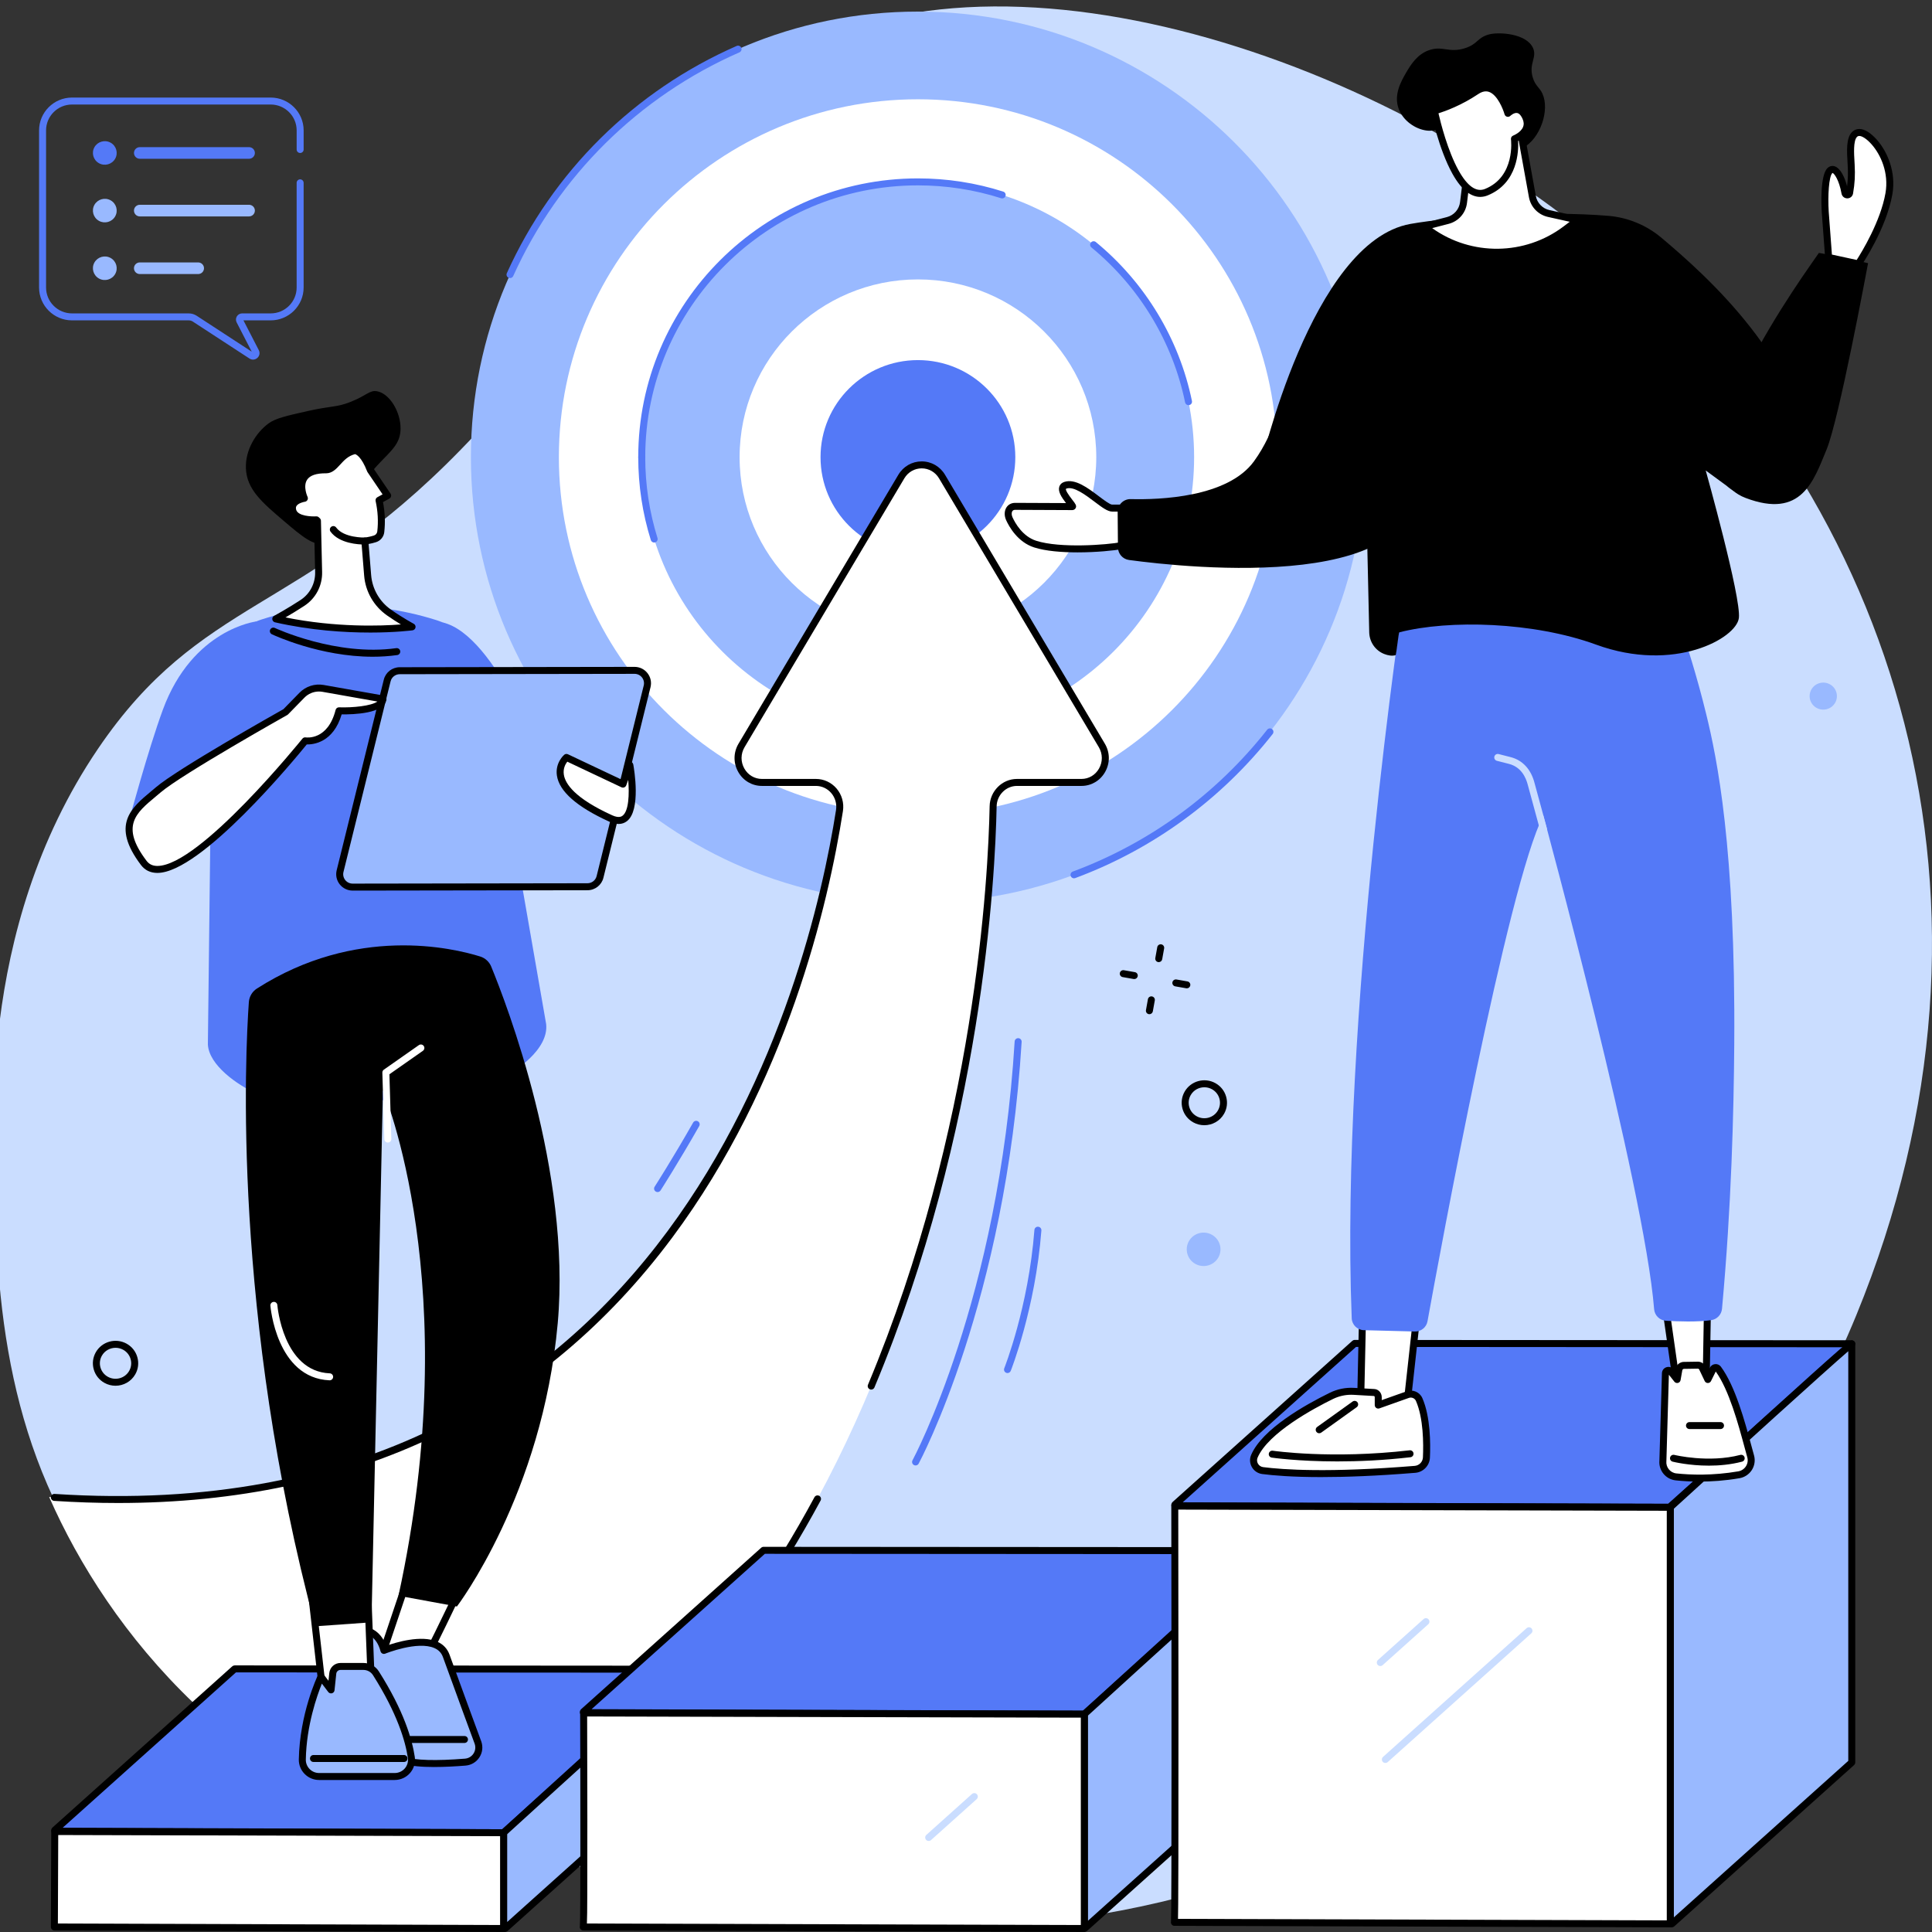 <?xml version="1.0" encoding="UTF-8"?> <svg xmlns="http://www.w3.org/2000/svg" width="300" height="300" viewBox="0 0 300 300" fill="none"><rect x="0" y="0" width="300" height="300" fill="#333333" stroke="none"/><g clip-path="url(#clip0_6696_285)"><g clip-path="url(#clip1_6696_285)"><path d="M71.525 69.843C102.966 37.579 97.155 25.917 118.668 10.978C151.771 -12.009 213.554 7.768 250.002 39.384C294.644 78.107 314.487 140.253 288.248 204.217C260.306 272.338 186.541 309.165 121.183 297.041C12.367 276.855 -0.492 229.912 -0.756 183.986C-0.792 177.833 -4.142 144.785 15.222 116.262C31.227 92.687 46.603 95.42 71.526 69.843H71.525Z" fill="#CADDFF"></path><path d="M73.122 70.989C73.122 32.777 104.2 1.8 142.536 1.8C180.873 1.8 211.951 32.777 211.951 70.989C211.951 109.201 180.873 140.178 142.536 140.178C104.2 140.178 73.122 109.201 73.122 70.989Z" fill="#99B9FF"></path><path d="M86.783 70.989C86.783 40.297 111.745 15.416 142.537 15.416C173.328 15.416 198.29 40.297 198.29 70.989C198.29 101.681 173.328 126.561 142.537 126.561C111.745 126.561 86.783 101.681 86.783 70.989Z" fill="white"></path><path d="M99.648 70.989C99.648 47.38 118.85 28.242 142.535 28.242C166.219 28.242 185.421 47.381 185.421 70.989C185.421 94.596 166.219 113.736 142.535 113.736C118.85 113.736 99.648 94.598 99.648 70.989Z" fill="#99B9FF"></path><path d="M114.845 70.989C114.845 55.745 127.243 43.387 142.537 43.387C157.83 43.387 170.228 55.745 170.228 70.989C170.228 86.232 157.83 98.59 142.537 98.59C127.243 98.59 114.845 86.232 114.845 70.989Z" fill="white"></path><path d="M127.412 70.989C127.412 62.664 134.183 55.916 142.534 55.916C150.886 55.916 157.657 62.664 157.657 70.989C157.657 79.313 150.886 86.062 142.534 86.062C134.183 86.062 127.412 79.313 127.412 70.989Z" fill="#5479F7"></path><path d="M166.774 136.385C166.553 136.385 166.346 136.251 166.264 136.033C166.159 135.752 166.302 135.441 166.583 135.336C178.467 130.923 188.905 123.306 196.767 113.308C196.952 113.072 197.294 113.031 197.529 113.217C197.766 113.402 197.807 113.741 197.621 113.977C189.634 124.13 179.032 131.866 166.961 136.35C166.899 136.373 166.834 136.385 166.772 136.385H166.774Z" fill="#5479F7"></path><path d="M79.197 43.18C79.123 43.18 79.047 43.166 78.975 43.133C78.702 43.01 78.579 42.691 78.702 42.417C85.824 26.633 98.498 14.102 114.387 7.134C114.662 7.013 114.982 7.138 115.104 7.411C115.224 7.685 115.101 8.004 114.826 8.126C99.183 14.987 86.705 27.323 79.695 42.861C79.605 43.061 79.406 43.18 79.199 43.18H79.197Z" fill="#5479F7"></path><path d="M101.577 84.243C101.345 84.243 101.132 84.094 101.059 83.863C99.764 79.712 99.106 75.38 99.106 70.99C99.106 70.692 99.35 70.45 99.649 70.45C99.948 70.45 100.191 70.692 100.191 70.99C100.191 75.272 100.832 79.494 102.095 83.542C102.183 83.827 102.024 84.132 101.738 84.22C101.684 84.237 101.63 84.245 101.577 84.245V84.243Z" fill="#5479F7"></path><path d="M184.552 62.915C184.299 62.915 184.074 62.738 184.021 62.482C182.094 53.099 176.928 44.553 169.472 38.419C169.241 38.229 169.208 37.888 169.398 37.657C169.589 37.426 169.931 37.394 170.163 37.584C177.809 43.873 183.109 52.639 185.084 62.264C185.145 62.557 184.955 62.843 184.66 62.903C184.624 62.911 184.586 62.915 184.55 62.915H184.552Z" fill="#5479F7"></path><path d="M99.649 71.531C99.348 71.531 99.106 71.289 99.106 70.99C99.106 47.121 118.589 27.701 142.537 27.701C147.059 27.701 151.517 28.391 155.784 29.752C156.07 29.844 156.227 30.149 156.135 30.432C156.043 30.717 155.739 30.875 155.453 30.783C151.293 29.456 146.947 28.784 142.537 28.784C119.188 28.784 100.193 47.717 100.193 70.99C100.193 71.29 99.95 71.531 99.65 71.531H99.649Z" fill="#5479F7"></path><path d="M157.911 121.493H167.924C170.811 121.493 172.586 118.266 171.087 115.744L146.28 74.003C144.856 71.608 141.378 71.608 139.955 74.003L115.148 115.744C113.649 118.266 115.424 121.493 118.31 121.493H126.696C128.971 121.493 130.712 123.572 130.352 125.869C126.064 153.237 104.085 238.751 7.632 232.451C12.205 242.834 19.453 254.314 30.131 264.519C40.089 274.037 52.395 280.757 65.726 284.294C71.221 285.753 76.67 287.221 77.705 287.574C145.216 243.987 153.714 150.912 154.209 125.198C154.249 123.138 155.896 121.493 157.909 121.493H157.911Z" fill="white"></path><path d="M18.324 233.385C15.073 233.385 11.767 233.275 8.406 233.056C8.107 233.036 7.88 232.779 7.9 232.481C7.919 232.182 8.181 231.958 8.477 231.976C104.644 238.271 125.664 152.29 129.816 125.788C129.966 124.831 129.693 123.864 129.068 123.137C128.468 122.439 127.605 122.037 126.698 122.037H118.312C116.785 122.037 115.414 121.234 114.646 119.891C113.851 118.5 113.864 116.847 114.682 115.471L139.489 73.73C140.265 72.424 141.621 71.645 143.119 71.645C144.616 71.645 145.972 72.425 146.748 73.73L171.555 115.471C172.374 116.847 172.387 118.5 171.591 119.891C170.822 121.234 169.453 122.037 167.926 122.037H157.912C156.206 122.037 154.789 123.461 154.756 125.209C154.544 136.234 152.55 175.321 135.783 215.438C135.668 215.715 135.349 215.845 135.073 215.73C134.795 215.615 134.665 215.297 134.78 215.022C151.475 175.08 153.459 136.163 153.67 125.188C153.714 122.853 155.618 120.953 157.912 120.953H167.926C169.057 120.953 170.076 120.355 170.648 119.354C171.248 118.305 171.238 117.06 170.622 116.021L145.814 74.28C145.236 73.307 144.228 72.727 143.119 72.727C142.009 72.727 141.002 73.307 140.423 74.28L115.616 116.021C115 117.058 114.99 118.303 115.59 119.354C116.162 120.355 117.181 120.953 118.312 120.953H126.698C127.923 120.953 129.088 121.492 129.893 122.43C130.725 123.399 131.088 124.683 130.889 125.953C128.621 140.43 122.163 168.279 104.401 192.147C94.373 205.623 82.066 215.953 67.822 222.852C53.363 229.854 36.749 233.385 18.323 233.385H18.324Z" fill="black"></path><path d="M122.086 241.738C121.989 241.738 121.892 241.711 121.803 241.659C121.547 241.503 121.466 241.171 121.623 240.915C123.288 238.195 124.917 235.361 126.465 232.491C126.606 232.227 126.937 232.128 127.201 232.269C127.466 232.41 127.565 232.74 127.423 233.003C125.865 235.892 124.226 238.743 122.551 241.479C122.449 241.646 122.27 241.738 122.088 241.738H122.086Z" fill="black"></path><path d="M106.314 259.375L78.232 284.553C78.209 284.573 78.18 284.585 78.149 284.585L8.608 284.347C8.502 284.347 8.45 284.232 8.524 284.165L36.398 259.173C36.421 259.154 36.451 259.142 36.482 259.142L106.23 259.193C106.335 259.193 106.388 259.308 106.314 259.375Z" fill="#5479F7"></path><path d="M78.149 285.125H78.147L8.606 284.888C8.329 284.888 8.087 284.722 7.99 284.468C7.895 284.219 7.962 283.942 8.163 283.764L36.037 258.772C36.158 258.662 36.318 258.602 36.484 258.602L106.232 258.652C106.51 258.652 106.753 258.818 106.852 259.072C106.947 259.321 106.88 259.598 106.679 259.778L78.598 284.957C78.476 285.066 78.317 285.127 78.151 285.127L78.149 285.125ZM9.734 283.81L77.99 284.042L105.101 259.735L36.642 259.685L9.734 283.81Z" fill="black"></path><path d="M106.378 259.216V274.391L78.486 299.414C78.379 299.509 78.198 299.442 78.198 299.308V284.585C78.198 284.585 105.977 259.236 106.38 259.218L106.378 259.216Z" fill="#99B9FF"></path><path d="M78.366 300C78.266 300 78.163 299.979 78.068 299.938C77.815 299.827 77.652 299.579 77.652 299.307V284.585C77.652 284.432 77.716 284.288 77.828 284.185C77.897 284.121 84.853 277.774 91.769 271.507C105.903 258.697 106.053 258.69 106.352 258.677C106.5 258.672 106.644 258.725 106.751 258.826C106.858 258.928 106.919 259.07 106.919 259.218V274.392C106.919 274.546 106.853 274.692 106.74 274.795L78.847 299.819C78.713 299.94 78.54 300.002 78.366 300.002V300ZM78.74 284.822V298.457L105.836 274.15V260.348C102.308 263.386 88.371 276.036 78.74 284.822Z" fill="black"></path><path d="M78.197 299.458L8.44 299.222L8.5 284.399L78.197 284.583C78.197 284.583 78.197 299.543 78.197 299.456V299.458Z" fill="white"></path><path d="M78.198 300H78.197L8.44 299.764C8.296 299.764 8.157 299.707 8.057 299.604C7.955 299.502 7.899 299.365 7.899 299.22L7.959 284.398C7.959 284.1 8.204 283.859 8.501 283.859L78.198 284.042C78.497 284.042 78.74 284.285 78.74 284.583V299.458C78.74 299.602 78.683 299.74 78.581 299.841C78.479 299.943 78.341 299.999 78.198 299.999V300ZM8.988 298.683L77.654 298.914V285.124L9.042 284.942L8.988 298.683Z" fill="black"></path><path d="M196.433 241.02L168.376 266.176L90.669 265.938C90.589 265.938 90.547 265.85 90.605 265.799L118.56 240.735L196.323 240.786C196.459 240.786 196.528 240.935 196.431 241.022L196.433 241.02Z" fill="#5479F7"></path><path d="M168.376 266.716L90.669 266.479C90.403 266.479 90.171 266.32 90.077 266.076C89.985 265.835 90.051 265.569 90.243 265.396L118.198 240.332C118.298 240.242 118.426 240.192 118.561 240.192L196.324 240.243C196.617 240.243 196.873 240.417 196.977 240.684C197.077 240.944 197.006 241.234 196.796 241.423L168.739 266.579C168.639 266.669 168.511 266.718 168.376 266.718V266.716ZM91.862 265.399L168.169 265.633L195.28 241.326L118.768 241.275L91.862 265.399Z" fill="black"></path><path d="M196.557 240.807V274.206L168.589 299.296C168.51 299.366 168.375 299.317 168.375 299.217V266.177C168.375 266.177 196.154 240.828 196.557 240.81V240.807Z" fill="#99B9FF"></path><path d="M168.502 299.869C168.408 299.869 168.315 299.849 168.224 299.81C167.986 299.705 167.833 299.471 167.833 299.215V266.176C167.833 266.023 167.897 265.879 168.009 265.776C168.078 265.712 175.034 259.365 181.949 253.098C196.084 240.288 196.233 240.281 196.532 240.268C196.682 240.263 196.825 240.315 196.932 240.417C197.039 240.519 197.099 240.661 197.099 240.809V274.207C197.099 274.361 197.034 274.507 196.92 274.61L168.952 299.7C168.826 299.813 168.665 299.872 168.5 299.872L168.502 299.869ZM168.92 266.413V298.27L196.015 273.963V241.937C192.487 244.975 178.55 257.625 168.92 266.412V266.413Z" fill="black"></path><path d="M168.376 299.458L90.568 299.222C90.734 299.371 90.627 265.991 90.627 265.991L168.376 266.174C168.376 266.174 168.376 299.543 168.376 299.456V299.458Z" fill="white"></path><path d="M168.376 300L90.586 299.764C90.45 299.767 90.312 299.72 90.205 299.625C90.052 299.487 89.991 299.279 90.044 299.084C90.147 297.821 90.126 278.693 90.085 265.992C90.085 265.848 90.143 265.71 90.245 265.607C90.346 265.506 90.484 265.448 90.629 265.448L168.377 265.632C168.676 265.632 168.92 265.874 168.92 266.172V299.456C168.92 299.6 168.862 299.738 168.76 299.84C168.658 299.941 168.52 299.997 168.377 299.997L168.376 300ZM91.135 298.683L167.831 298.915V266.716L91.172 266.534C91.178 268.509 91.198 275.541 91.203 282.579C91.206 287.398 91.203 291.241 91.191 294.002C91.18 296.543 91.175 297.921 91.135 298.683Z" fill="black"></path><path d="M144.207 285.865C144.059 285.865 143.909 285.805 143.802 285.687C143.602 285.464 143.62 285.122 143.843 284.922L150.926 278.571C151.15 278.372 151.493 278.39 151.694 278.612C151.894 278.835 151.876 279.178 151.653 279.377L144.57 285.728C144.466 285.821 144.337 285.867 144.207 285.867V285.865Z" fill="#CADDFF"></path><path d="M287.544 208.66L259.226 234.05L182.549 233.813C182.436 233.813 182.38 233.69 182.459 233.618L210.351 208.609L287.544 208.66Z" fill="#5479F7"></path><path d="M259.224 234.591H259.222L182.546 234.353C182.265 234.353 182.018 234.186 181.919 233.927C181.822 233.675 181.891 233.395 182.094 233.215L209.988 208.205C210.088 208.115 210.216 208.065 210.351 208.065L287.543 208.116C287.768 208.116 287.969 208.254 288.05 208.464C288.13 208.673 288.073 208.909 287.905 209.06L259.587 234.45C259.487 234.54 259.358 234.589 259.224 234.589V234.591ZM183.652 233.274L259.016 233.508L286.128 209.201L210.56 209.15L183.653 233.275L183.652 233.274Z" fill="black"></path><path d="M287.543 208.682V273.67L259.654 298.69C259.547 298.786 259.363 298.717 259.363 298.581V234.05C259.363 234.05 287.142 208.701 287.545 208.683L287.543 208.682Z" fill="#99B9FF"></path><path d="M259.532 299.276C259.432 299.276 259.33 299.255 259.235 299.212C258.982 299.099 258.817 298.852 258.817 298.581V234.05C258.817 233.898 258.881 233.754 258.993 233.651C259.062 233.587 266.019 227.24 272.934 220.973C287.068 208.162 287.218 208.156 287.517 208.143C287.665 208.136 287.809 208.19 287.916 208.292C288.023 208.393 288.084 208.536 288.084 208.683V273.671C288.084 273.825 288.018 273.971 287.905 274.074L260.016 299.094C259.881 299.215 259.708 299.278 259.532 299.278V299.276ZM259.904 234.288V297.734L286.999 273.427V209.812C283.472 212.85 269.534 225.5 259.904 234.286V234.288Z" fill="black"></path><path d="M259.361 298.737L182.359 298.501C182.525 298.65 182.419 233.865 182.419 233.865L259.361 234.049C259.361 234.049 259.361 298.822 259.361 298.735V298.737Z" fill="white"></path><path d="M259.361 299.278L182.373 299.042C182.236 299.045 182.101 298.997 181.998 298.902C181.851 298.771 181.791 298.575 181.83 298.388C181.948 296.684 181.914 255.529 181.878 233.865C181.878 233.721 181.935 233.583 182.037 233.482C182.139 233.38 182.277 233.323 182.422 233.323L259.364 233.506C259.664 233.506 259.907 233.749 259.907 234.047V298.734C259.907 298.878 259.849 299.015 259.747 299.117C259.646 299.219 259.507 299.274 259.364 299.274L259.361 299.278ZM182.922 297.962L258.817 298.195V234.591L182.961 234.409C182.966 237.348 182.987 251.75 182.992 266.156C182.996 275.532 182.992 283.008 182.979 288.372C182.973 291.405 182.963 293.935 182.949 295.707C182.941 296.786 182.936 297.492 182.918 297.962H182.922Z" fill="black"></path><path d="M215.121 273.753C214.973 273.753 214.823 273.693 214.716 273.575C214.516 273.352 214.534 273.009 214.757 272.81L237.055 252.818C237.276 252.618 237.622 252.636 237.822 252.859C238.023 253.082 238.005 253.424 237.781 253.624L215.484 273.616C215.38 273.709 215.251 273.755 215.121 273.755V273.753Z" fill="#CADDFF"></path><path d="M214.335 258.701C214.187 258.701 214.037 258.641 213.93 258.523C213.73 258.3 213.748 257.958 213.971 257.758L221.054 251.407C221.278 251.207 221.621 251.225 221.822 251.448C222.022 251.671 222.004 252.014 221.781 252.213L214.698 258.564C214.594 258.657 214.464 258.703 214.335 258.703V258.701Z" fill="#CADDFF"></path><path d="M258.348 200.917L260.424 215.443H264.916L265.167 201.158L258.348 200.917Z" fill="white"></path><path d="M264.916 215.985H260.424C260.154 215.985 259.924 215.787 259.886 215.52L257.81 200.994C257.787 200.835 257.837 200.675 257.943 200.555C258.052 200.435 258.21 200.37 258.366 200.376L265.184 200.616C265.48 200.625 265.713 200.871 265.708 201.166L265.458 215.451C265.454 215.746 265.212 215.984 264.916 215.984V215.985ZM260.896 214.902H264.383L264.615 201.681L258.979 201.482L260.897 214.902H260.896Z" fill="black"></path><path d="M260.244 229.33C262.394 229.559 265.912 229.708 270.011 229.004C271.356 228.773 272.207 227.439 271.838 226.13C270.868 222.693 269.295 215.933 266.78 212.54C266.574 212.263 266.144 212.307 265.989 212.617L265.195 214.213L264.318 212.371C264.184 212.15 263.953 212.004 263.695 211.979L261.573 212.014C261.15 211.975 260.767 212.265 260.693 212.682L260.424 214.213L259.441 212.971C259.171 212.63 258.62 212.81 258.607 213.246L258.214 226.831C258.091 228.078 258.995 229.196 260.244 229.328V229.33Z" fill="white"></path><path d="M263.915 230.062C262.455 230.062 261.191 229.975 260.187 229.867C258.656 229.704 257.532 228.329 257.672 226.799L258.065 213.23C258.078 212.8 258.349 212.437 258.758 212.302C259.168 212.168 259.603 212.299 259.868 212.635L260.1 212.928L260.16 212.589C260.28 211.911 260.905 211.426 261.592 211.473L263.688 211.44C263.708 211.44 263.727 211.44 263.747 211.442C264.176 211.481 264.564 211.726 264.786 212.094C264.794 212.109 264.804 212.125 264.811 212.14L265.208 212.974L265.506 212.376C265.664 212.058 265.971 211.85 266.326 211.819C266.678 211.788 267.012 211.937 267.22 212.219C269.451 215.227 270.943 220.746 271.93 224.398C272.086 224.978 272.23 225.513 272.363 225.983C272.58 226.751 272.46 227.58 272.031 228.255C271.602 228.933 270.901 229.4 270.107 229.536C267.825 229.928 265.723 230.061 263.916 230.061L263.915 230.062ZM260.302 228.791C262.481 229.024 265.918 229.156 269.919 228.47C270.411 228.386 270.845 228.096 271.111 227.677C271.379 227.254 271.451 226.756 271.315 226.276C271.18 225.801 271.035 225.263 270.878 224.68C269.924 221.151 268.488 215.84 266.421 212.969L265.682 214.453C265.59 214.639 265.392 214.758 265.19 214.755C264.982 214.753 264.794 214.634 264.704 214.445L263.841 212.635C263.8 212.576 263.736 212.537 263.665 212.523L261.581 212.556C261.559 212.556 261.541 212.556 261.521 212.555C261.38 212.543 261.252 212.64 261.227 212.777L260.958 214.308C260.92 214.517 260.764 214.686 260.555 214.738C260.348 214.791 260.129 214.716 259.996 214.548L259.143 213.47L258.757 226.848C258.757 226.861 258.757 226.872 258.753 226.885C258.66 227.836 259.353 228.691 260.3 228.791H260.302Z" fill="black"></path><path d="M265.349 227.584C262.255 227.584 259.877 227.004 259.729 226.966C259.438 226.894 259.26 226.599 259.334 226.309C259.406 226.019 259.701 225.842 259.993 225.916C260.046 225.929 265.306 227.208 270.232 225.917C270.523 225.84 270.819 226.014 270.896 226.304C270.972 226.594 270.799 226.889 270.508 226.966C268.736 227.43 266.948 227.585 265.35 227.585L265.349 227.584Z" fill="black"></path><path d="M267.161 221.903H262.343C262.042 221.903 261.801 221.661 261.801 221.362C261.801 221.064 262.044 220.822 262.343 220.822H267.161C267.462 220.822 267.703 221.064 267.703 221.362C267.703 221.661 267.46 221.903 267.161 221.903Z" fill="black"></path><path d="M220.229 202.215L218.36 219.144L211.217 220.635L211.651 200.785L220.229 202.215Z" fill="white"></path><path d="M211.216 221.177C211.091 221.177 210.968 221.133 210.87 221.053C210.741 220.948 210.671 220.789 210.674 220.625L211.11 200.775C211.113 200.617 211.185 200.47 211.307 200.37C211.428 200.27 211.586 200.227 211.742 200.254L220.321 201.684C220.605 201.731 220.803 201.992 220.771 202.277L218.902 219.206C218.876 219.439 218.704 219.629 218.473 219.677L211.33 221.168C211.294 221.176 211.256 221.179 211.218 221.179L211.216 221.177ZM212.18 201.422L211.774 219.965L217.864 218.694L219.634 202.664L212.181 201.422H212.18Z" fill="black"></path><path d="M221.499 226.325C221.601 224.079 221.573 220.08 220.371 217.322C220.075 216.642 219.301 216.306 218.601 216.555L214.016 218.182V216.965C214.016 216.573 213.735 216.251 213.377 216.229L210.19 216.048C209 215.98 207.815 216.224 206.728 216.757C203.446 218.366 196.491 222.155 194.782 226.124C194.359 227.105 195.01 228.213 196.074 228.35C199.037 228.734 206.21 229.259 219.723 228.158C220.693 228.08 221.454 227.293 221.499 226.323V226.325Z" fill="white"></path><path d="M205.211 229.361C200.659 229.361 197.709 229.109 196.002 228.888C195.319 228.799 194.732 228.406 194.39 227.811C194.053 227.223 194.014 226.53 194.281 225.911C196.019 221.877 202.676 218.14 206.488 216.27C207.656 215.697 208.948 215.433 210.219 215.505L213.406 215.687C214.052 215.723 214.557 216.285 214.557 216.963V217.412L218.415 216.043C219.381 215.7 220.458 216.166 220.865 217.104C222.12 219.981 222.139 224.13 222.037 226.348C221.981 227.587 221.003 228.598 219.764 228.698C213.715 229.191 208.927 229.359 205.209 229.359L205.211 229.361ZM209.805 216.578C208.833 216.578 207.86 216.806 206.968 217.244C204.006 218.695 196.939 222.486 195.279 226.338C195.148 226.643 195.167 226.984 195.333 227.275C195.504 227.574 195.799 227.77 196.14 227.814C199.198 228.209 206.318 228.709 219.675 227.621C220.372 227.564 220.921 226.997 220.952 226.301C221.049 224.177 221.036 220.216 219.869 217.539C219.687 217.121 219.208 216.913 218.778 217.065L214.195 218.692C214.029 218.751 213.843 218.726 213.7 218.625C213.556 218.523 213.47 218.358 213.47 218.182V216.965C213.47 216.854 213.403 216.773 213.344 216.77L210.157 216.588C210.04 216.582 209.921 216.578 209.805 216.578Z" fill="black"></path><path d="M207.669 226.928C201.489 226.928 197.534 226.345 197.475 226.337C197.178 226.292 196.975 226.016 197.02 225.721C197.064 225.426 197.342 225.221 197.638 225.267C197.728 225.28 206.751 226.605 218.888 225.203C219.185 225.168 219.455 225.381 219.489 225.678C219.524 225.975 219.31 226.243 219.013 226.278C214.779 226.768 210.916 226.928 207.669 226.928Z" fill="black"></path><path d="M204.849 222.555C204.679 222.555 204.513 222.477 204.406 222.329C204.231 222.087 204.286 221.747 204.53 221.574L210.031 217.63C210.274 217.455 210.615 217.511 210.789 217.753C210.965 217.996 210.909 218.335 210.666 218.508L205.164 222.452C205.069 222.521 204.957 222.554 204.847 222.554L204.849 222.555Z" fill="black"></path><path d="M218.001 92.37C218.001 92.37 208.049 158.056 209.895 204.704C209.935 205.718 210.763 206.524 211.781 206.55L219.707 206.755C220.662 206.779 221.492 206.108 221.661 205.171C223.55 194.739 234.109 137.35 239.648 126.64C239.648 126.64 255.325 184.212 256.852 203.286C256.929 204.258 257.71 205.023 258.684 205.084C260.552 205.202 263.548 205.308 265.729 204.989C266.625 204.858 267.311 204.125 267.393 203.226C268.861 187.266 269.216 172.665 269.293 162.245C269.518 131.543 266.576 117.599 264.962 110.983C263.481 104.908 261.89 99.972 260.729 96.633L256.852 85.608L218.001 92.371V92.37Z" fill="#5479F7"></path><path d="M239.68 129.331C239.441 129.331 239.221 129.172 239.155 128.932L237.244 121.908C236.933 120.663 236.174 119.093 234.303 118.615L232.437 118.138C232.147 118.064 231.972 117.769 232.046 117.479C232.12 117.189 232.416 117.014 232.707 117.089L234.573 117.566C236.438 118.041 237.76 119.488 238.296 121.636L240.206 128.648C240.285 128.936 240.114 129.235 239.824 129.313C239.777 129.326 239.729 129.333 239.681 129.333L239.68 129.331Z" fill="#CADDFF"></path><path d="M184.184 78.732C184.184 78.732 179.043 78.92 172.688 78.896C171.352 78.891 167.765 74.613 165.462 75.339C163.809 75.86 166.937 78.666 166.506 78.665C162.433 78.648 158.917 78.634 157.643 78.625C156.645 78.619 156.31 79.638 156.724 80.544C157.314 81.838 158.605 83.799 160.737 84.484C164.547 85.708 171.902 85.156 174.176 84.717C179.146 83.755 183.09 83.681 183.09 83.681L184.184 78.732Z" fill="white"></path><path d="M167.318 85.773C164.888 85.773 162.369 85.577 160.57 85C158.023 84.181 156.686 81.768 156.231 80.768C155.917 80.08 155.938 79.32 156.288 78.782C156.581 78.332 157.059 78.085 157.636 78.085H157.648C158.818 78.091 161.882 78.104 165.529 78.119C164.801 77.169 164.254 76.318 164.486 75.576C164.565 75.324 164.77 74.99 165.299 74.823C166.971 74.297 168.919 75.765 170.636 77.061C171.399 77.637 172.349 78.353 172.689 78.355C178.965 78.379 184.112 78.193 184.164 78.191L184.866 78.165L183.528 84.214L183.101 84.222C183.061 84.222 179.143 84.305 174.281 85.248C173.026 85.49 170.239 85.773 167.319 85.773H167.318ZM157.635 79.168C157.431 79.168 157.288 79.235 157.199 79.372C157.051 79.598 157.059 79.972 157.219 80.321C157.615 81.189 158.767 83.285 160.902 83.971C164.622 85.166 171.924 84.604 174.072 84.188C178.092 83.409 181.487 83.206 182.65 83.157L183.504 79.299C181.881 79.348 177.629 79.459 172.686 79.439C171.984 79.436 171.1 78.769 169.982 77.926C168.549 76.844 166.764 75.498 165.626 75.856C165.556 75.879 165.525 75.901 165.518 75.909C165.452 76.109 165.797 76.702 166.549 77.665C166.991 78.234 167.214 78.519 167.032 78.887C166.935 79.086 166.724 79.205 166.504 79.207C162.431 79.191 158.915 79.176 157.64 79.168H157.635Z" fill="black"></path><path d="M219.002 34.772C225.612 33.593 239.804 32.687 249.728 33.514C252.769 33.767 255.652 34.956 257.985 36.919C264.823 42.674 280.358 56.36 281.454 73.245C281.516 74.208 281.086 75.139 280.328 75.74L280.196 75.006C276.459 77.972 271.689 78.535 268.081 75.412L264.864 73.056C264.864 73.056 270.388 92.786 270.012 95.956C269.636 99.126 259.951 104.522 247.84 100.096C238.137 96.551 225.02 96.192 217.286 98.188C217.16 98.221 216.826 101.702 216.703 101.736C216.147 101.889 215.539 101.781 214.965 101.561C213.568 101.027 212.646 99.685 212.613 98.193L212.11 75.755L195.694 72.598C195.694 72.598 203.62 37.518 219.002 34.772Z" fill="black"></path><path d="M290.073 40.869C289.889 41.791 285.574 65.136 283.616 69.837C281.614 74.646 279.773 80.631 271.055 77.32C258.032 72.376 281.072 41.36 282.428 39.28C282.474 39.209 290.078 40.844 290.073 40.867V40.869Z" fill="black"></path><path d="M173.595 85.007L173.549 79.499C173.539 78.378 174.461 77.472 175.585 77.5C180.065 77.614 190.635 77.249 194.717 71.631C198.147 66.909 199.188 61.239 199.188 61.239C199.188 61.239 216.488 58.645 219.473 72.627C223.705 92.457 184.103 88.146 175.316 86.955C174.336 86.822 173.605 85.993 173.597 85.007H173.595Z" fill="black"></path><path d="M283.948 39.972L283.424 32.903C283.424 32.903 283.092 27.493 284.156 26.484C284.938 25.74 286.047 27.491 286.486 29.952C286.559 30.36 287.139 30.362 287.208 29.956C287.481 28.352 287.535 27.185 287.446 25.538C287.351 23.764 287.012 20.64 288.686 20.569C290.357 20.5 294.227 24.837 293.308 30.083C292.389 35.329 288.554 40.969 288.554 40.969L283.945 39.971L283.948 39.972Z" fill="white"></path><path d="M288.556 41.513C288.518 41.513 288.478 41.509 288.44 41.499L283.831 40.502C283.596 40.451 283.422 40.251 283.406 40.012L282.881 32.942C282.824 31.99 282.594 27.218 283.781 26.09C284.094 25.794 284.497 25.697 284.89 25.825C285.791 26.12 286.445 27.526 286.815 28.92C286.953 27.824 286.976 26.854 286.905 25.566L286.879 25.116C286.78 23.51 286.659 21.509 287.525 20.554C287.821 20.228 288.214 20.046 288.664 20.027C289.465 19.992 290.48 20.607 291.45 21.709C293.013 23.487 294.463 26.644 293.845 30.175C292.916 35.475 289.165 41.037 289.006 41.272C288.904 41.422 288.735 41.509 288.556 41.509V41.513ZM284.459 39.53L288.306 40.364C289.096 39.132 292.006 34.381 292.775 29.993C293.327 26.837 292.032 24.016 290.633 22.427C289.82 21.503 289.083 21.098 288.708 21.111C288.547 21.118 288.431 21.17 288.33 21.282C287.77 21.899 287.891 23.874 287.962 25.052L287.988 25.509C288.082 27.242 288.016 28.428 287.742 30.046C287.666 30.488 287.301 30.799 286.853 30.801H286.848C286.397 30.801 286.027 30.491 285.949 30.047C285.567 27.916 284.805 26.913 284.55 26.854C284.548 26.857 284.538 26.864 284.527 26.875C283.983 27.391 283.81 30.388 283.963 32.87L284.458 39.528L284.459 39.53Z" fill="black"></path><path d="M224.707 20.161C223.632 19.674 223.076 20.484 221.475 20.264C219.774 20.032 217.904 18.775 217.202 16.938C216.354 14.72 217.577 12.607 218.346 11.275C219.112 9.949 220.088 8.473 221.78 7.836C223.985 7.005 224.909 8.281 227.434 7.498C229.489 6.861 229.337 5.874 231.167 5.357C232.691 4.924 237.083 5.172 238.066 7.498C238.689 8.974 237.344 9.874 238.015 12.061C238.417 13.375 239.05 13.536 239.512 14.55C240.658 17.066 239.221 21.487 236.489 22.968C232.781 24.976 226.561 21 224.709 20.161H224.707Z" fill="black"></path><path d="M228.119 24.382L227.256 31.442C227.092 32.787 226.121 33.894 224.806 34.235L221.163 35.182L221.676 35.572C228.009 40.379 236.78 40.385 243.122 35.592L245.009 34.164L240.483 33.157C239.183 32.867 238.184 31.83 237.947 30.522L236.067 20.123L228.119 24.383V24.382Z" fill="white"></path><path d="M232.411 39.709C228.508 39.709 224.602 38.473 221.348 36.001L220.835 35.611C220.669 35.485 220.59 35.277 220.631 35.074C220.672 34.87 220.825 34.708 221.027 34.656L224.669 33.711C225.776 33.424 226.579 32.506 226.718 31.376L227.581 24.316C227.602 24.141 227.707 23.988 227.862 23.905L235.809 19.645C235.962 19.563 236.146 19.558 236.302 19.634C236.458 19.709 236.57 19.855 236.601 20.025L238.482 30.424C238.679 31.518 239.512 32.383 240.602 32.626L245.127 33.633C245.334 33.679 245.494 33.84 245.54 34.046C245.584 34.253 245.505 34.466 245.338 34.594L243.451 36.021C240.199 38.478 236.305 39.707 232.413 39.707L232.411 39.709ZM222.388 35.423C228.473 39.781 236.795 39.694 242.793 35.159L243.747 34.438L240.364 33.684C238.847 33.347 237.688 32.142 237.412 30.617L235.663 20.952L228.623 24.727L227.794 31.509C227.602 33.085 226.483 34.361 224.941 34.761L222.386 35.424L222.388 35.423Z" fill="black"></path><path d="M235.161 21.555C235.161 21.555 237.957 20.505 236.906 18.203C235.856 15.9 234.148 17.6 234.148 17.6C234.148 17.6 232.56 11.928 229.222 14.165C225.885 16.403 222.723 17.215 222.723 17.215C222.723 17.215 223.898 22.924 226.008 26.723C227.281 29.013 228.895 30.611 230.797 29.841C236.001 27.734 235.161 21.557 235.161 21.557V21.555Z" fill="white"></path><path d="M229.845 30.575C228.614 30.575 227.088 29.78 225.535 26.985C223.408 23.158 222.241 17.561 222.192 17.323C222.134 17.042 222.308 16.763 222.588 16.691C222.619 16.683 225.706 15.87 228.919 13.716C229.845 13.095 230.752 12.943 231.617 13.26C233.116 13.811 234.025 15.688 234.426 16.735C234.786 16.542 235.261 16.388 235.78 16.481C236.459 16.604 237.003 17.107 237.401 17.979C237.746 18.736 237.779 19.463 237.498 20.14C237.117 21.061 236.241 21.626 235.733 21.888C235.813 23.359 235.729 28.427 231 30.342C230.657 30.481 230.267 30.575 229.843 30.575H229.845ZM223.364 17.592C223.697 19.041 224.792 23.413 226.485 26.461C227.853 28.92 229.235 29.89 230.593 29.339C235.351 27.413 234.631 21.686 234.623 21.629C234.589 21.38 234.732 21.139 234.968 21.051C234.985 21.044 236.139 20.594 236.495 19.724C236.656 19.331 236.63 18.906 236.411 18.428C236.245 18.066 235.969 17.618 235.586 17.548C235.088 17.458 234.538 17.979 234.531 17.984C234.395 18.12 234.196 18.172 234.01 18.125C233.824 18.076 233.676 17.931 233.625 17.748C233.399 16.943 232.527 14.75 231.24 14.278C230.714 14.084 230.154 14.196 229.526 14.617C226.899 16.378 224.404 17.269 223.364 17.596V17.592Z" fill="black"></path><path d="M14.666 22.853C15.167 21.973 16.292 21.662 17.181 22.157C18.069 22.653 18.384 23.769 17.883 24.648C17.381 25.528 16.256 25.84 15.368 25.345C14.48 24.848 14.165 23.733 14.666 22.853Z" fill="#5479F7"></path><path d="M38.671 24.654H21.709C21.21 24.654 20.804 24.249 20.804 23.751C20.804 23.253 21.21 22.848 21.709 22.848H38.671C39.171 22.848 39.577 23.253 39.577 23.751C39.577 24.249 39.171 24.654 38.671 24.654Z" fill="#5479F7"></path><path d="M14.666 31.803C15.167 30.924 16.292 30.612 17.181 31.107C18.069 31.604 18.384 32.719 17.883 33.599C17.381 34.479 16.256 34.79 15.368 34.295C14.48 33.799 14.165 32.683 14.666 31.803Z" fill="#99B9FF"></path><path d="M38.671 33.604H21.709C21.21 33.604 20.804 33.199 20.804 32.701C20.804 32.203 21.21 31.798 21.709 31.798H38.671C39.171 31.798 39.577 32.203 39.577 32.701C39.577 33.199 39.171 33.604 38.671 33.604Z" fill="#99B9FF"></path><path d="M14.666 40.756C15.167 39.876 16.292 39.565 17.181 40.059C18.069 40.556 18.384 41.672 17.883 42.551C17.381 43.431 16.256 43.742 15.368 43.248C14.48 42.751 14.165 41.636 14.666 40.756Z" fill="#99B9FF"></path><path d="M30.771 42.554H21.707C21.208 42.554 20.802 42.15 20.802 41.652C20.802 41.154 21.208 40.749 21.707 40.749H30.771C31.271 40.749 31.677 41.154 31.677 41.652C31.677 42.15 31.271 42.554 30.771 42.554Z" fill="#99B9FF"></path><path d="M39.289 55.838C39.099 55.838 38.906 55.783 38.734 55.671L29.945 49.937C29.754 49.812 29.532 49.747 29.305 49.747H11.185C8.363 49.747 6.066 47.458 6.066 44.645V20.249C6.066 17.436 8.363 15.148 11.185 15.148H42.031C44.853 15.148 47.15 17.436 47.15 20.249V23.215C47.15 23.515 46.906 23.756 46.607 23.756C46.308 23.756 46.065 23.513 46.065 23.215V20.249C46.065 18.033 44.257 16.23 42.033 16.23H11.185C8.961 16.23 7.153 18.033 7.153 20.249V44.645C7.153 46.862 8.961 48.664 11.185 48.664H29.305C29.746 48.664 30.172 48.79 30.54 49.031L39.089 54.608L36.746 50.061C36.592 49.762 36.605 49.411 36.781 49.123C36.957 48.834 37.264 48.664 37.603 48.664H42.031C44.255 48.664 46.063 46.862 46.063 44.645V28.39C46.063 28.092 46.306 27.85 46.605 27.85C46.905 27.85 47.148 28.092 47.148 28.39V44.645C47.148 47.458 44.852 49.747 42.029 49.747H37.803L40.185 54.369C40.397 54.782 40.308 55.267 39.962 55.578C39.768 55.752 39.529 55.84 39.288 55.84L39.289 55.838Z" fill="#5479F7"></path><path d="M176.129 152.03C176.098 152.03 176.065 152.026 176.033 152.021L174.329 151.722C174.033 151.669 173.836 151.389 173.888 151.094C173.941 150.799 174.222 150.603 174.518 150.655L176.222 150.955C176.518 151.007 176.716 151.287 176.663 151.582C176.617 151.844 176.387 152.03 176.129 152.03Z" fill="black"></path><path d="M184.292 153.468C184.261 153.468 184.228 153.465 184.197 153.46L182.492 153.16C182.196 153.108 181.999 152.827 182.051 152.533C182.104 152.238 182.387 152.043 182.681 152.093L184.386 152.393C184.681 152.446 184.879 152.726 184.826 153.021C184.78 153.283 184.55 153.468 184.292 153.468Z" fill="black"></path><path d="M178.481 157.485C178.45 157.485 178.417 157.482 178.384 157.477C178.088 157.425 177.892 157.143 177.945 156.848L178.248 155.16C178.3 154.865 178.583 154.67 178.877 154.723C179.173 154.775 179.369 155.057 179.316 155.352L179.012 157.04C178.964 157.302 178.736 157.485 178.478 157.485H178.481Z" fill="black"></path><path d="M179.932 149.4C179.901 149.4 179.868 149.396 179.835 149.392C179.539 149.339 179.344 149.057 179.396 148.762L179.699 147.075C179.751 146.78 180.034 146.585 180.328 146.637C180.624 146.69 180.82 146.972 180.767 147.267L180.465 148.954C180.417 149.216 180.189 149.4 179.93 149.4H179.932Z" fill="black"></path><path d="M187.001 174.723C186.418 174.723 185.826 174.579 185.282 174.276C184.462 173.817 183.87 173.07 183.618 172.169C183.367 171.272 183.482 170.332 183.944 169.521C184.896 167.847 187.044 167.252 188.734 168.194C189.554 168.653 190.146 169.4 190.397 170.301C190.649 171.197 190.534 172.137 190.072 172.948C189.426 174.084 188.231 174.723 187.001 174.723ZM187.011 168.83C186.161 168.83 185.335 169.27 184.887 170.055C184.57 170.614 184.491 171.261 184.664 171.877C184.838 172.498 185.246 173.014 185.813 173.33C186.982 173.982 188.469 173.573 189.127 172.414C189.444 171.856 189.523 171.208 189.35 170.592C189.176 169.972 188.768 169.455 188.201 169.139C187.825 168.929 187.414 168.83 187.009 168.83H187.011Z" fill="black"></path><path d="M17.935 215.178C17.351 215.178 16.76 215.034 16.215 214.731C15.395 214.272 14.804 213.525 14.552 212.624C14.301 211.727 14.416 210.787 14.877 209.976C15.829 208.302 17.979 207.707 19.667 208.649C20.488 209.108 21.079 209.855 21.331 210.756C21.582 211.652 21.467 212.593 21.005 213.404C20.359 214.539 19.164 215.178 17.935 215.178ZM17.945 209.285C17.095 209.285 16.268 209.725 15.821 210.51C15.504 211.069 15.425 211.716 15.598 212.332C15.772 212.953 16.179 213.469 16.747 213.785C17.915 214.437 19.403 214.028 20.06 212.869C20.377 212.311 20.456 211.664 20.284 211.048C20.11 210.427 19.702 209.91 19.135 209.594C18.758 209.385 18.347 209.285 17.943 209.285H17.945Z" fill="black"></path><path d="M184.615 192.72C185.325 191.472 186.923 191.03 188.184 191.733C189.444 192.435 189.89 194.02 189.18 195.268C188.47 196.517 186.872 196.959 185.611 196.256C184.351 195.553 183.905 193.969 184.615 192.72Z" fill="#99B9FF"></path><path d="M142.17 227.554C142.083 227.554 141.994 227.533 141.912 227.489C141.649 227.346 141.551 227.017 141.694 226.755C141.827 226.509 155.115 201.683 157.555 161.714C157.574 161.416 157.832 161.192 158.131 161.206C158.43 161.224 158.658 161.482 158.64 161.78C156.185 202.005 142.783 227.023 142.649 227.272C142.55 227.453 142.363 227.556 142.17 227.556V227.554Z" fill="#5479F7"></path><path d="M156.446 213.207C156.379 213.207 156.311 213.193 156.244 213.167C155.965 213.056 155.83 212.741 155.942 212.463C155.979 212.369 159.698 202.983 160.623 190.984C160.646 190.685 160.904 190.463 161.206 190.486C161.506 190.508 161.729 190.769 161.706 191.067C160.766 203.239 156.987 212.769 156.949 212.864C156.864 213.076 156.66 213.205 156.445 213.205L156.446 213.207Z" fill="#5479F7"></path><path d="M102.11 185.102C102.009 185.102 101.908 185.074 101.817 185.016C101.564 184.856 101.49 184.52 101.653 184.269C101.681 184.227 104.452 179.9 107.628 174.316C107.776 174.056 108.108 173.964 108.369 174.111C108.63 174.259 108.722 174.59 108.575 174.849C105.384 180.459 102.598 184.808 102.57 184.853C102.466 185.015 102.291 185.102 102.111 185.102H102.11Z" fill="#5479F7"></path><path d="M281.271 107.062C281.845 106.053 283.137 105.696 284.156 106.265C285.175 106.833 285.535 108.113 284.961 109.122C284.387 110.131 283.095 110.488 282.076 109.92C281.057 109.351 280.697 108.072 281.271 107.062Z" fill="#99B9FF"></path><path d="M50.61 84.413C48.752 84.875 46.936 83.33 44.12 80.935C40.698 78.024 38.312 75.994 38.185 72.725C38.073 69.856 39.746 67.191 41.675 65.767C42.782 64.949 44.461 64.573 47.817 63.819C51.659 62.956 52.153 63.296 54.379 62.428C56.971 61.415 57.375 60.534 58.567 60.758C60.495 61.12 62.236 63.956 62.197 66.603C62.145 70.104 59.019 70.628 55.495 76.343C52.55 81.119 52.812 83.865 50.608 84.413H50.61Z" fill="black"></path><path d="M40.602 96.195C46.871 94.155 56.422 92.694 67.84 96.318C72.003 97.64 74.99 101.292 75.503 105.617L84.803 158.996C85.263 162.877 80.061 166.649 76.394 168.035C72.564 169.481 66.774 170.849 58.579 170.849C49.791 170.849 43.406 171.357 39.84 169.802C36.882 168.511 32.429 165.387 32.279 162.173L32.925 107.306C32.694 102.306 35.825 97.75 40.6 96.198L40.602 96.195Z" fill="#5479F7"></path><path d="M84.522 119.13C84.522 119.13 77.097 98.633 68.772 96.662L73.004 125.707L84.522 119.13Z" fill="#5479F7"></path><path d="M20.04 127.401C20.04 127.401 23.01 116.391 25.29 110.2C29.897 97.687 39.755 96.508 39.755 96.508V127.308L20.04 127.4V127.401Z" fill="#5479F7"></path><path d="M57.871 101.977C49.713 101.977 42.56 98.651 42.215 98.487C41.944 98.359 41.828 98.036 41.957 97.766C42.085 97.496 42.409 97.381 42.68 97.509C42.775 97.553 52.251 101.955 61.532 100.645C61.826 100.602 62.104 100.808 62.147 101.105C62.189 101.402 61.982 101.675 61.685 101.718C60.404 101.898 59.125 101.977 57.871 101.977Z" fill="black"></path><path d="M54.762 137.748L91.223 137.692C92.147 137.692 92.95 137.061 93.172 136.167L100.487 106.574C100.799 105.309 99.838 104.089 98.532 104.09L62.071 104.146C61.148 104.146 60.344 104.777 60.122 105.671L52.807 135.264C52.495 136.529 53.457 137.749 54.762 137.748Z" fill="#99B9FF"></path><path d="M54.758 138.29C53.969 138.29 53.238 137.934 52.749 137.317C52.261 136.696 52.09 135.901 52.279 135.136L59.594 105.544C59.875 104.405 60.894 103.609 62.069 103.607L98.53 103.551H98.534C99.323 103.551 100.056 103.907 100.542 104.526C101.03 105.145 101.201 105.942 101.012 106.707L93.698 136.299C93.417 137.438 92.398 138.234 91.222 138.236L54.761 138.292H54.758V138.29ZM98.534 104.634H98.532L62.071 104.69C61.395 104.69 60.81 105.149 60.649 105.802L53.335 135.395C53.226 135.834 53.325 136.291 53.604 136.648C53.884 137.004 54.304 137.207 54.758 137.207H54.76L91.221 137.151C91.896 137.151 92.481 136.692 92.643 136.039L99.957 106.446C100.066 106.007 99.967 105.55 99.688 105.193C99.408 104.837 98.987 104.633 98.534 104.633V104.634Z" fill="black"></path><path d="M97.8 118.8L96.733 121.76L87.96 117.612C87.96 117.612 83.146 121.78 94.839 127.093C99.713 129.308 97.8 118.798 97.8 118.798V118.8Z" fill="white"></path><path d="M96.062 127.945C95.623 127.945 95.14 127.826 94.614 127.588C89.571 125.296 86.832 122.884 86.474 120.42C86.188 118.456 87.546 117.255 87.605 117.204C87.768 117.063 87.999 117.03 88.193 117.124L96.425 121.015L97.29 118.616C97.372 118.385 97.599 118.239 97.845 118.259C98.09 118.279 98.291 118.461 98.335 118.701C98.467 119.422 99.555 125.8 97.352 127.509C96.978 127.799 96.547 127.945 96.062 127.945ZM88.088 118.272C87.814 118.623 87.406 119.326 87.552 120.281C87.768 121.705 89.247 123.957 95.064 126.6C96.129 127.083 96.547 126.761 96.683 126.654C97.627 125.922 97.739 123.372 97.549 121.093L97.244 121.942C97.191 122.086 97.081 122.201 96.94 122.26C96.798 122.319 96.639 122.314 96.499 122.248L88.087 118.272H88.088Z" fill="black"></path><path d="M44.344 110.552C44.344 110.552 27.969 119.748 24.591 122.634C21.215 125.519 17.551 127.709 22.326 133.997C27.101 140.287 47.382 115.036 47.382 115.036C47.382 115.036 51.285 115.675 52.64 110.374C52.64 110.374 59.231 110.598 59.466 108.537L50.169 106.894C48.968 106.681 47.738 107.075 46.885 107.949L44.341 110.554L44.344 110.552Z" fill="white"></path><path d="M24.433 135.546C24.415 135.546 24.399 135.546 24.381 135.546C23.335 135.531 22.499 135.121 21.895 134.325C17.178 128.111 20.372 125.45 23.46 122.878C23.718 122.661 23.98 122.445 24.239 122.224C27.542 119.403 42.702 110.857 44.01 110.121L46.499 107.572C47.477 106.571 48.885 106.119 50.266 106.363L59.563 108.006C59.846 108.055 60.04 108.316 60.008 108.601C59.755 110.816 54.834 110.952 53.054 110.927C51.754 115.315 48.654 115.618 47.631 115.597C45.761 117.9 31.209 135.546 24.433 135.547V135.546ZM49.526 107.379C48.687 107.379 47.874 107.715 47.276 108.326L44.732 110.931C44.696 110.968 44.654 110.999 44.608 111.024C44.446 111.116 28.242 120.227 24.943 123.045C24.68 123.269 24.415 123.491 24.154 123.708C21.087 126.263 18.666 128.281 22.759 133.671C23.156 134.194 23.691 134.453 24.392 134.463C24.407 134.463 24.422 134.463 24.437 134.463C31.005 134.464 46.798 114.897 46.957 114.699C47.079 114.547 47.275 114.471 47.468 114.502C47.607 114.524 50.906 114.968 52.112 110.241C52.175 109.995 52.39 109.821 52.658 109.833C54.788 109.905 57.645 109.622 58.602 108.933L50.074 107.426C49.891 107.393 49.707 107.379 49.525 107.379H49.526Z" fill="black"></path><path d="M63.8 243.676L58.371 259.824C58.371 259.824 64.285 259.321 64.851 259.43C65.416 259.54 72.335 244.705 72.335 244.705L63.802 243.676H63.8Z" fill="white"></path><path d="M58.371 260.366C58.205 260.366 58.047 260.291 57.944 260.16C57.83 260.017 57.797 259.826 57.855 259.653L63.284 243.506C63.366 243.261 63.608 243.109 63.864 243.14L72.397 244.169C72.57 244.19 72.722 244.292 72.806 244.443C72.892 244.593 72.898 244.777 72.824 244.934C72.806 244.972 71.072 248.689 69.29 252.348C65.507 260.114 65.268 260.066 64.744 259.965C64.366 259.912 61.226 260.127 58.414 260.366C58.399 260.366 58.383 260.368 58.368 260.368L58.371 260.366ZM64.175 244.267L59.148 259.216C60.804 259.08 63.659 258.862 64.66 258.88C65.521 257.728 69.147 250.231 71.526 245.154L64.175 244.267ZM64.928 258.895C64.938 258.895 64.946 258.898 64.954 258.9C64.946 258.898 64.936 258.897 64.928 258.895Z" fill="black"></path><path d="M59.614 256.275C59.614 256.275 67.78 252.938 69.291 257.126C71.211 262.452 74.214 270.578 74.214 270.578C74.723 271.992 73.745 273.501 72.241 273.622C69.256 273.862 64.807 274.055 62.733 273.331C59.458 272.186 54.027 261.859 54.027 261.859L55.702 253.072C55.702 253.072 58.664 252.656 59.614 256.275Z" fill="#99B9FF"></path><path d="M67.436 274.381C65.505 274.381 63.702 274.243 62.555 273.842C59.177 272.661 54.114 263.186 53.549 262.109C53.491 262.001 53.473 261.877 53.496 261.757L55.171 252.971C55.214 252.743 55.398 252.568 55.63 252.535C55.663 252.53 58.749 252.14 59.967 255.564C61.429 255.041 65.406 253.816 67.908 254.925C68.832 255.335 69.47 256.013 69.805 256.942C71.704 262.204 74.697 270.31 74.726 270.391C75.029 271.229 74.924 272.135 74.442 272.879C73.96 273.624 73.175 274.091 72.289 274.161C70.791 274.281 69.069 274.379 67.438 274.379L67.436 274.381ZM54.597 261.774C56.16 264.711 60.442 271.956 62.913 272.82C64.425 273.349 67.722 273.442 72.198 273.083C72.746 273.039 73.229 272.751 73.526 272.292C73.824 271.833 73.886 271.276 73.702 270.763C73.674 270.686 70.678 262.578 68.779 257.311C68.546 256.662 68.115 256.206 67.464 255.916C64.844 254.753 59.87 256.757 59.821 256.777C59.676 256.835 59.512 256.829 59.372 256.76C59.233 256.69 59.129 256.564 59.09 256.413C58.457 254.001 56.884 253.634 56.156 253.598L54.597 261.774Z" fill="black"></path><path d="M72.123 270.647H63.737C63.436 270.647 63.194 270.405 63.194 270.107C63.194 269.808 63.438 269.566 63.737 269.566H72.123C72.424 269.566 72.665 269.808 72.665 270.107C72.665 270.405 72.422 270.647 72.123 270.647Z" fill="black"></path><path d="M48.405 247.644L50.249 263.887L57.671 261.859L57.101 247.223L48.405 247.644Z" fill="white"></path><path d="M50.249 264.429C50.142 264.429 50.035 264.398 49.945 264.336C49.813 264.247 49.728 264.105 49.71 263.949L47.866 247.706C47.849 247.557 47.894 247.408 47.992 247.295C48.089 247.18 48.229 247.112 48.38 247.105L57.075 246.684C57.223 246.676 57.361 246.728 57.468 246.825C57.575 246.923 57.639 247.059 57.644 247.203L58.216 261.839C58.226 262.091 58.06 262.316 57.817 262.383L50.395 264.411C50.348 264.424 50.3 264.431 50.252 264.431L50.249 264.429ZM49.01 248.157L50.718 263.197L57.112 261.449L56.579 247.79L49.01 248.157Z" fill="black"></path><path d="M49.549 275.855H61.292C62.881 275.855 64.101 274.451 63.869 272.885C63.476 270.242 62.201 265.858 58.371 259.825C57.953 259.167 57.224 258.767 56.441 258.767H52.869C52.253 258.767 51.737 259.231 51.673 259.842L51.403 262.411L49.848 260.365C49.848 260.365 47.072 266.192 46.944 273.216C46.917 274.668 48.093 275.859 49.549 275.859V275.855Z" fill="#99B9FF"></path><path d="M61.291 276.396H49.549C48.697 276.396 47.898 276.062 47.302 275.455C46.705 274.849 46.385 274.05 46.401 273.203C46.531 266.143 49.243 260.373 49.358 260.13C49.439 259.96 49.605 259.843 49.794 259.824C49.983 259.804 50.168 259.884 50.282 260.035L51.007 260.989L51.133 259.784C51.227 258.896 51.973 258.225 52.869 258.225H56.441C57.416 258.225 58.308 258.714 58.829 259.535C62.72 265.665 64.008 270.134 64.406 272.805C64.54 273.706 64.275 274.618 63.676 275.308C63.078 275.999 62.209 276.396 61.291 276.396ZM49.981 261.431C49.236 263.271 47.584 267.925 47.487 273.222C47.478 273.776 47.686 274.3 48.078 274.697C48.469 275.095 48.992 275.313 49.55 275.313H61.293C61.895 275.313 62.463 275.052 62.856 274.6C63.248 274.15 63.42 273.552 63.333 272.962C62.952 270.395 61.702 266.081 57.914 260.112C57.598 259.614 57.034 259.306 56.443 259.306H52.871C52.532 259.306 52.249 259.56 52.215 259.896L51.945 262.465C51.922 262.686 51.766 262.869 51.551 262.93C51.337 262.991 51.107 262.912 50.972 262.735L49.983 261.431H49.981Z" fill="black"></path><path d="M62.733 273.599H48.676C48.375 273.599 48.134 273.357 48.134 273.059C48.134 272.761 48.377 272.518 48.676 272.518H62.733C63.034 272.518 63.276 272.761 63.276 273.059C63.276 273.357 63.032 273.599 62.733 273.599Z" fill="black"></path><path d="M76.278 150.093C75.969 149.344 75.347 148.771 74.573 148.528C70.28 147.185 55.309 143.648 39.897 153.499C39.171 153.964 38.706 154.743 38.643 155.603C38.086 163.408 36.008 204.215 48.959 252.531L57.682 251.912L59.461 169.301C59.461 169.301 72.384 199.587 61.875 247.785L70.949 249.454C70.949 249.454 84.227 232.051 86.605 205.457C88.709 181.932 78.63 155.809 76.276 150.095L76.278 150.093Z" fill="black"></path><path d="M51.183 214.334C51.183 214.334 51.167 214.334 51.16 214.334C42.924 213.98 41.993 202.849 41.985 202.736C41.962 202.438 42.187 202.179 42.486 202.156C42.79 202.134 43.047 202.357 43.068 202.655C43.076 202.759 43.934 212.94 51.208 213.252C51.507 213.266 51.74 213.518 51.727 213.816C51.714 214.108 51.474 214.334 51.185 214.334H51.183Z" fill="white"></path><path d="M60.222 177.414C59.929 177.414 59.688 177.182 59.68 176.889L59.372 166.555C59.367 166.373 59.453 166.201 59.602 166.096L65.041 162.286C65.286 162.114 65.627 162.173 65.798 162.417C65.97 162.661 65.911 162.998 65.666 163.17L60.467 166.814L60.766 176.857C60.774 177.156 60.539 177.406 60.239 177.414C60.234 177.414 60.227 177.414 60.222 177.414Z" fill="white"></path><path d="M46.984 93.609C48.586 92.551 49.522 90.739 49.479 88.824L49.297 80.871C49.242 80.82 49.188 80.771 49.135 80.72C49.135 80.72 45.938 80.933 45.473 79.311C45.008 77.689 47.268 77.378 47.268 77.378C47.268 77.378 45.135 72.9 50.656 72.953C52.139 72.966 52.669 70.516 55.102 69.968C55.102 69.968 56.305 69.865 57.525 73.01L60.196 76.951L58.861 77.68C59.19 79.177 59.331 80.83 59.129 82.582C59.07 83.086 58.723 83.51 58.238 83.666C57.837 83.796 57.297 83.933 56.659 84.007L57.089 89.33C57.278 91.66 58.503 93.782 60.423 95.123C62.277 96.421 63.988 97.337 63.988 97.337C63.988 97.337 54.144 98.679 42.825 96.103C42.825 96.103 45.011 94.912 46.986 93.608L46.984 93.609Z" fill="white"></path><path d="M57.417 98.222C53.516 98.222 48.269 97.899 42.702 96.633C42.482 96.582 42.316 96.402 42.285 96.179C42.253 95.956 42.363 95.736 42.562 95.63C42.584 95.618 44.752 94.434 46.683 93.159C48.133 92.202 48.974 90.587 48.935 88.837L48.761 81.274C48.749 81.274 48.736 81.274 48.723 81.274C47.712 81.274 45.417 81.091 44.949 79.461C44.791 78.913 44.857 78.397 45.138 77.966C45.483 77.437 46.081 77.149 46.545 76.997C46.318 76.253 46.093 74.973 46.764 73.928C47.419 72.904 48.73 72.396 50.658 72.412C50.659 72.412 50.663 72.412 50.664 72.412C51.09 72.412 51.45 72.042 51.999 71.438C52.675 70.695 53.518 69.77 54.979 69.44C55.004 69.435 55.028 69.43 55.053 69.429C55.323 69.406 56.712 69.462 58.007 72.758L60.643 76.648C60.729 76.774 60.757 76.929 60.721 77.079C60.684 77.226 60.587 77.352 60.454 77.426L59.471 77.963C59.777 79.543 59.843 81.115 59.667 82.646C59.585 83.358 59.088 83.963 58.403 84.183C58.026 84.304 57.635 84.4 57.239 84.471L57.629 89.288C57.805 91.459 58.935 93.425 60.734 94.683C62.538 95.945 64.228 96.852 64.245 96.862C64.452 96.973 64.564 97.204 64.522 97.435C64.481 97.666 64.294 97.843 64.062 97.876C64.011 97.883 61.426 98.224 57.42 98.224L57.417 98.222ZM44.331 95.874C52.18 97.458 59.175 97.201 62.252 96.963C61.639 96.592 60.888 96.115 60.107 95.569C58.045 94.126 56.746 91.868 56.544 89.376L56.113 84.053C56.09 83.763 56.301 83.506 56.592 83.472C57.098 83.412 57.594 83.306 58.066 83.154C58.347 83.064 58.551 82.814 58.585 82.523C58.763 80.984 58.676 79.395 58.326 77.798C58.275 77.563 58.383 77.323 58.595 77.208L59.407 76.764L57.07 73.315C57.047 73.281 57.029 73.245 57.014 73.207C56.12 70.902 55.308 70.564 55.133 70.517C54.057 70.787 53.419 71.488 52.803 72.165C52.204 72.824 51.575 73.492 50.646 73.494C49.113 73.476 48.121 73.82 47.679 74.506C47.014 75.542 47.748 77.129 47.755 77.146C47.829 77.301 47.824 77.483 47.74 77.634C47.658 77.785 47.508 77.889 47.337 77.912C47.089 77.948 46.313 78.143 46.045 78.558C45.978 78.661 45.899 78.838 45.991 79.161C46.272 80.142 48.38 80.228 49.094 80.18C49.244 80.17 49.394 80.222 49.504 80.327L49.662 80.473C49.77 80.573 49.833 80.712 49.836 80.858L50.018 88.811C50.068 90.934 49.044 92.897 47.28 94.06C46.244 94.743 45.143 95.402 44.328 95.874H44.331Z" fill="black"></path><path d="M56.658 84.009C56.658 84.009 53.155 84.132 51.763 82.231L56.658 84.009Z" fill="white"></path><path d="M56.514 84.551C55.766 84.551 52.703 84.433 51.323 82.551C51.146 82.31 51.2 81.971 51.442 81.794C51.683 81.617 52.024 81.669 52.201 81.912C53.404 83.553 56.605 83.468 56.638 83.466C56.928 83.452 57.188 83.691 57.198 83.989C57.208 84.287 56.974 84.538 56.674 84.548C56.657 84.548 56.601 84.549 56.513 84.549L56.514 84.551Z" fill="black"></path></g></g><defs><clipPath id="clip0_6696_285"><rect width="300" height="300" fill="white"></rect></clipPath><clipPath id="clip1_6696_285"><rect width="301" height="299" fill="white" transform="translate(-1 1)"></rect></clipPath></defs></svg> 